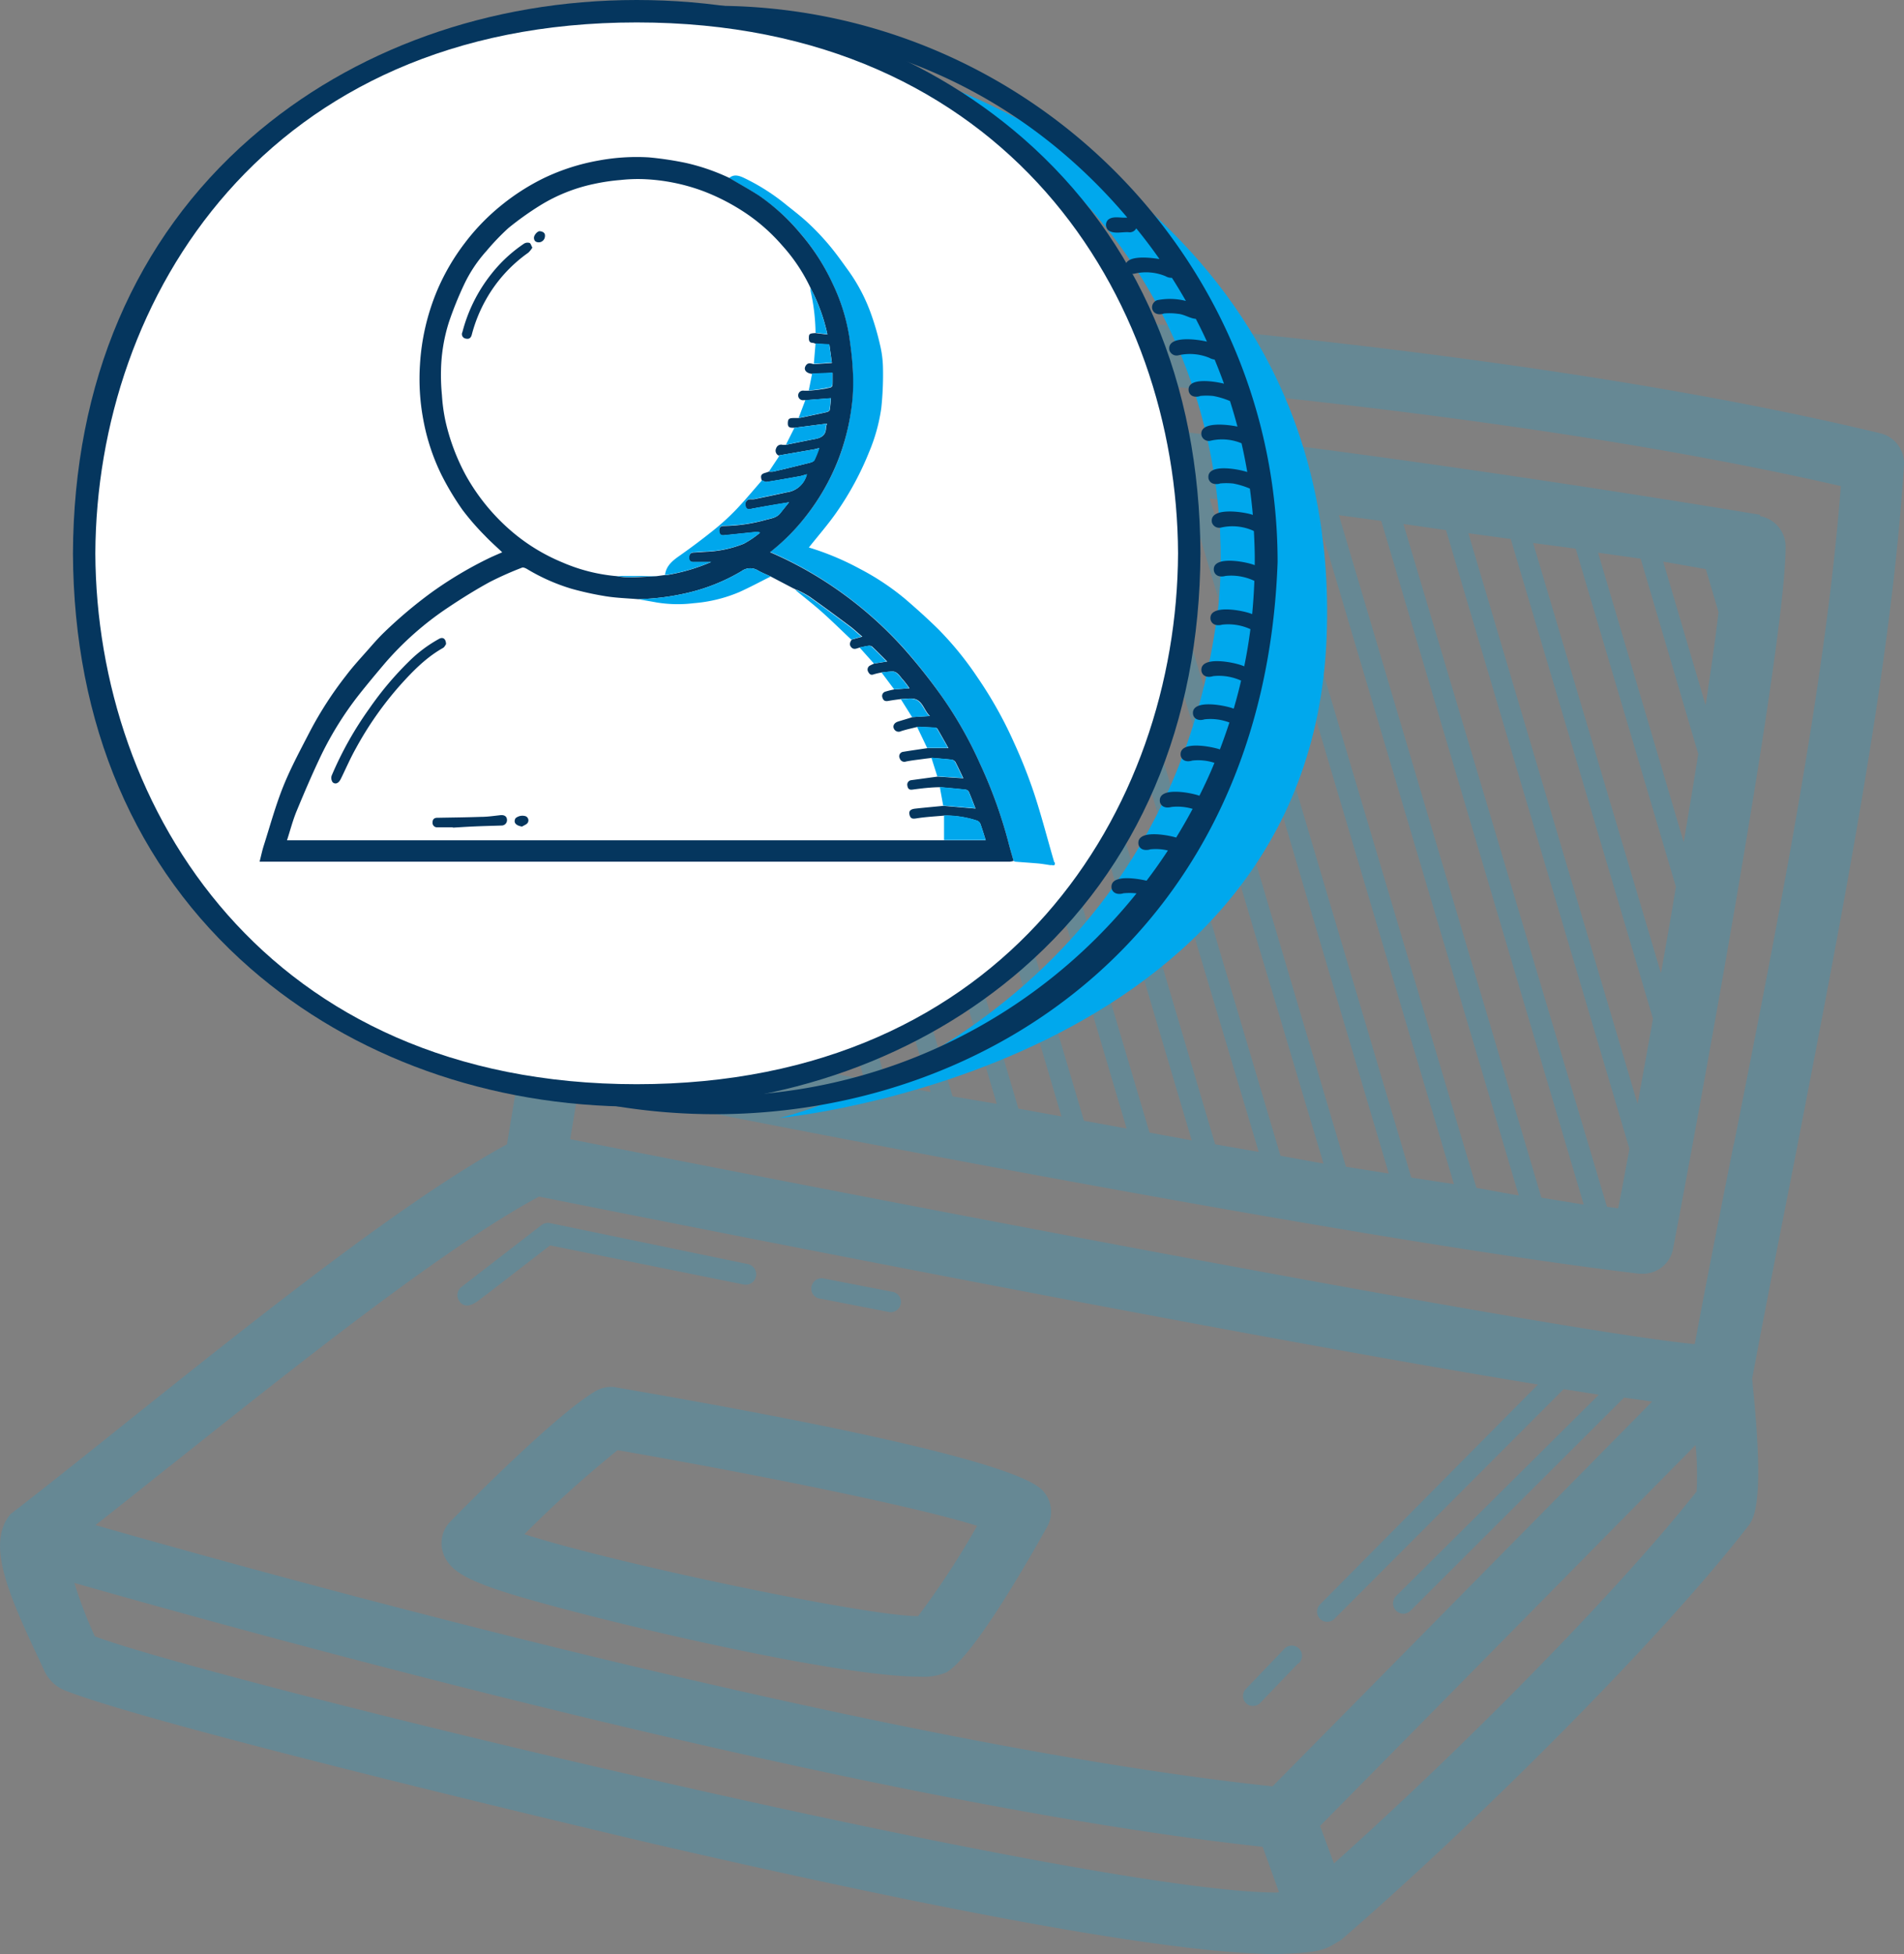 <svg xmlns="http://www.w3.org/2000/svg" viewBox="0 0 424.39 435.43"><rect x="0" y="0" width="424.39" height="435.43" fill="#808080" stroke="none"/><g style="opacity:0.2"><path d="M424.38,103.56a6.85,6.85,0,0,0-5.25-7C311.54,70.64,152.29,65.16,150.7,65.11a6.94,6.94,0,0,0-7.17,5.71L113,255c-22.42,12.19-54.8,38-83.62,61-9.81,7.85-19.09,15.3-27,21.37-5.94,6.9.32,19.59,7.4,34.71a8.55,8.55,0,0,0,4.56,4.56C35.52,385.06,145,410.72,146.17,411c86.77,20,122.53,24.43,138.38,24.43,10.23-.28,10.77-1,14.34-3.11,29-25.07,70.87-66.49,90.83-92.34a6.54,6.54,0,0,0,.82-1.37c2.33-5.11,1.19-19.63,0-31.37,3-16.07,6.3-32.65,9.59-49.37,10.46-54.11,21.51-109.87,24.25-154.31ZM37.94,326.65c27.4-21.78,61-48.64,82.2-60,34.8,6.94,157.05,31.19,222.68,41.87l-48.59,49a2.29,2.29,0,0,0,0,3.23l0,0a2.13,2.13,0,0,0,1.6.64,2.29,2.29,0,0,0,1.59-.64l51.11-51.2,7.85,1.24-45.21,44.89a2.29,2.29,0,0,0,0,3.23h0a2.3,2.3,0,0,0,1.6.69,2.33,2.33,0,0,0,1.64-.69L362,311.44l6.26.87-84.62,85.76c-86.27-9.13-220.57-46.26-262.36-58.22,5.25-4.11,10.87-8.59,16.62-13.2Zm246.61,95.08c-42.38,0-236.47-47-263.41-57.09a98.1,98.1,0,0,1-4.57-11.91C57.12,364.32,193.26,402,281.44,411.54l1.65,4.57,2,5.57Zm93.61-89.37c-18.26,23.11-53.43,58.41-80.83,82.88l-3.1-8.35L377.94,322A71.11,71.11,0,0,1,378.16,332.36Zm8.32-77.64c-3,15.12-6,30.14-8.73,44.8-29-2.78-162.62-28.27-250.66-45.66l29.13-175c29.37,1.24,159.84,7.81,254.09,29.46-3.24,42.7-13.7,95.54-23.83,146.64Zm5.84-140c-6.85-1.14-168.37-28.22-221.8-24.29a6.93,6.93,0,0,0-6.26,5.61c-.82,4.57-20.64,111.2-23.57,141.57a6.91,6.91,0,0,0,5.48,8c1.51.32,150.07,30,219.21,38.22h.82a6.79,6.79,0,0,0,6.71-5.57C374,272.85,398,145.81,398,121.88a6.88,6.88,0,0,0-5.66-6.85Zm-12.1,12.1,2.83,9.59c-.68,5.85-1.69,12.93-2.88,20.74l-9.45-32Zm-14.52-2.32L378.53,168c-1,6.3-2.1,12.92-3.24,19.68L356.2,123.16Zm-14.48-2.24,22.33,75.35c-1.05,6.39-2.19,12.88-3.33,19.27L341.72,121Zm-14.48-2.15L368.44,227c-1.14,6.48-2.33,12.88-3.43,19L327.29,118.82ZM155,233.26c.6-5,1.47-11,2.52-17.81l5.75,19.41Zm13.34,2.6L159.24,205c1-6.31,2.1-12.93,3.24-19.69l15.57,52.47ZM183,238.69,164.17,175c1.09-6.48,2.24-13,3.33-19.31l25.16,84.85Zm14.66,2.84-28.41-95.91c1.19-6.8,2.33-13.24,3.38-19.08l34.8,116.81Zm14.66,2.78L174.49,116.44c.91-5.16,1.69-9.4,2.28-12.46l3.29,0,42.11,142ZM227,247.05,184.63,104h9.13L236.6,248.79Zm14.61,2.7L198.56,104.48l9.13.55,43.43,146.45Zm14.61,2.64-43.61-147,9.13.73,43.89,148ZM270.85,255l-44-148.51,9.14.91,44.57,149.29Zm14.56,2.55L241,107.86l9.13,1L295,259.29ZM300,260l-44.66-150.7,9.41,1.09,44.8,151.12Zm14.57,2.42L269.66,111.1l9.41,1.19,45,151.57Zm14.52,2.28L284,113.15l9.41,1.19,45.12,152.07Zm14.48,2.2L298.43,114.8l9.45,1.28L353,268.42Zm17.12,2.37-2.51-.36L312.81,116.76l9.5,1.37L363.19,256c-.87,4.7-1.69,9.18-2.52,13.33Zm-223.4,39.87a6.89,6.89,0,0,0-4.57.87c-9.13,5.38-29.91,26.57-32.28,29a6.86,6.86,0,0,0-1.69,7c1.23,3.65,4.56,5.48,10.36,7.62,12.06,4.57,74.94,20,95.9,20a13.08,13.08,0,0,0,6-1c5.3-3.24,15.12-19.41,22.38-32.38a6.89,6.89,0,0,0-1.1-8.22C225.73,325.46,177.05,316,137.27,309.16Zm67.31,51c-11.32,0-67.13-11.64-87.72-18.26a261.52,261.52,0,0,1,20.78-18.73c32,5.58,66.62,12.61,80.14,16.86A185.9,185.9,0,0,1,204.58,360.21Zm84.76,10.51-8.45,8.81a2.2,2.2,0,0,1-1.64.69,2.08,2.08,0,0,1-1.55-.64,2.24,2.24,0,0,1,0-3.17l0,0,8.45-8.81a2.28,2.28,0,1,1,3.52,2.9,1.88,1.88,0,0,1-.24.25ZM102.43,290a2.28,2.28,0,0,1,.41-3.2L120.69,273a2.39,2.39,0,0,1,1.83-.46l44.16,9.14a2.32,2.32,0,1,1-.91,4.56h0l-7.86-1.59-35.3-7.13-14.25,11c-1.37.87-4.06,3.88-5.93,1.51Zm78.45-3.29a2.29,2.29,0,0,1,2.65-1.83l15.44,3a2.28,2.28,0,0,1,1.82,2.65,2.32,2.32,0,0,1-2.23,1.87h-.23l-15.39-3a2.22,2.22,0,0,1-2.1-2.36,1.86,1.86,0,0,1,0-.33Z" style="fill:#00a8e8"/></g><path d="M206.88,17.73s92.65,28.33,88.81,124.34S173.75,249.13,173.75,249.13s85-19.69,97.46-111.38C271.21,137.75,284.65,61.42,206.88,17.73Z" style="fill:#00a8ed"/><path d="M159.38,1.29C90.24,1.29,34,56.91,34,125.26c5.87,164.07,244.93,164,250.77,0C284.76,56.91,228.51,1.29,159.38,1.29Zm0,242.94C93,244.23,39,190.86,39,125.26c.08-111,141.58-160.36,212.26-76.78-1.39.17-3.1-.45-4.26.48a1.65,1.65,0,0,0,0,2.33c1.33,1,3.25.28,4.81.48a1.63,1.63,0,0,0,1.45-.89q2.72,3.33,5.18,6.85c-1.89-.31-8.17-1.16-7.57,2.1a1.68,1.68,0,0,0,2,1.15,11.27,11.27,0,0,1,6.93.57,2.64,2.64,0,0,0,1.42.36c1.08,1.69,2.11,3.41,3.11,5.15a14.56,14.56,0,0,0-6.34-.18,1.67,1.67,0,0,0-1.15,2c.36,1.17,1.54,1.33,2.57,1-.14,0-.17,0-.16,0a13,13,0,0,1,3.29.05c1.44.1,2.74,1.06,4,1.12q1.31,2.5,2.48,5.08c-1.9-.49-9-1.51-8.37,1.9a1.68,1.68,0,0,0,2,1.15,11.36,11.36,0,0,1,6.93.57,2.93,2.93,0,0,0,1.15.37c.74,1.77,1.43,3.56,2.09,5.38-1.84-.47-8.51-1.64-7.85,1.75.35,1.18,1.53,1.33,2.56,1h-.16a13.57,13.57,0,0,1,3.12,0,17.48,17.48,0,0,1,3.67,1.12q.9,2.82,1.66,5.69c-1.89-.41-8.67-1.34-8,2a1.67,1.67,0,0,0,2,1.15,11.29,11.29,0,0,1,6.91.57c.49,2.11.91,4.25,1.28,6.41-1.88-.65-9.28-2.07-8.63,1.5.35,1.18,1.53,1.34,2.57,1.06h-.16a14.06,14.06,0,0,1,3.11,0,17.68,17.68,0,0,1,3.69,1.13c.26,1.94.49,3.89.66,5.86-1.91-.69-9.79-1.89-9.12,1.68a1.7,1.7,0,0,0,2,1.15,11.36,11.36,0,0,1,6.93.57l.42.19c.14,2.51.23,5.06.19,7.61-1.86-.77-9.78-2.31-9.08,1.35.35,1.18,1.53,1.33,2.57,1.05a12,12,0,0,1,6.43,1.1q-.14,3.74-.49,7.41c-1.87-.82-9.95-2.4-9.26,1.29.36,1.18,1.54,1.34,2.57,1.06a11.84,11.84,0,0,1,6.3,1q-.54,4.2-1.38,8.29c-1.87-.89-10.19-2.59-9.51,1.18.35,1.18,1.53,1.33,2.57,1a11.91,11.91,0,0,1,6.24,1q-.73,3.16-1.64,6.25c-1.86-.76-9.74-2.28-9.05,1.37.35,1.17,1.53,1.33,2.57,1a11.87,11.87,0,0,1,5.52.71c-.66,2-1.36,4-2.12,6-1.89-.66-9.36-2.11-8.72,1.48.36,1.18,1.54,1.33,2.57,1a11.58,11.58,0,0,1,4.93.51c-1,2.48-2.15,4.93-3.35,7.33-1.88-.69-9.43-2.17-8.79,1.45.36,1.18,1.54,1.33,2.57,1.05a11.74,11.74,0,0,1,4.71.43q-1.74,3.25-3.67,6.39c-1.86-.58-9-1.92-8.39,1.59.35,1.18,1.53,1.34,2.57,1.06h-.16a11.54,11.54,0,0,1,4.14.23c-1.51,2.3-3.09,4.55-4.76,6.73-1.87-.43-8.38-1.62-7.78,1.77.36,1.18,1.54,1.34,2.57,1.06h-.16a13.66,13.66,0,0,1,3.13,0A120.73,120.73,0,0,1,159.38,244.23Z" style="fill:#05365e"/><path d="M265.08,123.3c-.72,161.08-245.63,161.06-246.33,0C19.48-37.77,264.38-37.76,265.08,123.3Z" style="fill:#fff"/><path d="M141.92,246.6h0c-32.77,0-63.35-10.94-86.12-30.82-25.7-22.43-39.37-54.41-39.54-92.47.17-38.09,13.85-70.07,39.56-92.5C78.58,10.94,109.16,0,141.92,0h0c32.76,0,63.35,11,86.12,30.82,25.7,22.43,39.37,54.41,39.53,92.47v0c-.17,38.07-13.84,70.05-39.55,92.48C205.26,235.66,174.68,246.6,141.92,246.6Zm0-241.6C59.38,5,21.51,66.32,21.25,123.31c.25,57,38.11,118.29,120.66,118.29s120.41-61.31,120.67-118.3C262.33,66.33,224.47,5,141.93,5Z" style="fill:#05365e"/><path d="M234.17,192.8c-.89-.13-1.78-.29-2.68-.38-1.72-.15-3.44-.26-5.17-.4a1.47,1.47,0,0,1-.41-.18c-.39-1.37-.8-2.74-1.15-4.12a104.43,104.43,0,0,0-6.36-17.6A89.17,89.17,0,0,0,210,155.29a125.91,125.91,0,0,0-8.13-10.38,86.07,86.07,0,0,0-14.05-12.71A84.37,84.37,0,0,0,171.67,123a46,46,0,0,0,8.1-8.16,49.88,49.88,0,0,0,7-12.19A50.89,50.89,0,0,0,190,88.62a45.67,45.67,0,0,0,0-6.92c-.12-2.22-.42-4.44-.73-6.65a42.61,42.61,0,0,0-3.68-11.8A47.83,47.83,0,0,0,178.38,52a46.17,46.17,0,0,0-9.14-8.31c-2.17-1.45-4.47-2.69-6.72-4,1-.92,2.17-.57,3.19-.1a46.15,46.15,0,0,1,9.6,6.1c1.68,1.34,3.39,2.65,4.95,4.12a55.9,55.9,0,0,1,4.61,4.88c1.5,1.79,2.85,3.71,4.22,5.6a39,39,0,0,1,4.9,9.22,58.72,58.72,0,0,1,2.12,7.15,23.79,23.79,0,0,1,.7,5.3,69.73,69.73,0,0,1-.38,9,39.37,39.37,0,0,1-2.72,9.79,67.18,67.18,0,0,1-7.28,13.45c-1.89,2.71-4.08,5.21-6.14,7.8a61,61,0,0,1,11.39,4.77,56.15,56.15,0,0,1,10.16,6.77c2.52,2.17,5,4.4,7.36,6.73A72.42,72.42,0,0,1,217.91,151,91,91,0,0,1,226,165.45a113.81,113.81,0,0,1,4.47,11.27c1.68,5.08,3,10.26,4.51,15.4,0,0,.09.07.14.1C235.25,193.19,234.52,192.67,234.17,192.8Z" style="fill:#00a7ec"/><path d="M162.52,39.63c2.25,1.34,4.55,2.58,6.72,4A46.17,46.17,0,0,1,178.38,52a47.83,47.83,0,0,1,7.25,11.28,42.61,42.61,0,0,1,3.68,11.8c.31,2.21.61,4.43.73,6.65a45.67,45.67,0,0,1,0,6.92,50.89,50.89,0,0,1-3.3,14.06,49.88,49.88,0,0,1-7,12.19,46,46,0,0,1-8.1,8.16,84.37,84.37,0,0,1,16.14,9.17,86.07,86.07,0,0,1,14.05,12.71A125.91,125.91,0,0,1,210,155.29a89.17,89.17,0,0,1,8.41,14.83,104.43,104.43,0,0,1,6.36,17.6c.35,1.38.76,2.75,1.15,4.12a4.45,4.45,0,0,1-.85.18H57.86c.33-1.27.57-2.47.94-3.62,1.4-4.39,2.61-8.86,4.32-13.12s3.9-8.28,6-12.36a82.15,82.15,0,0,1,8-12.36c1.6-2.12,3.42-4.07,5.17-6.06,1.1-1.26,2.21-2.51,3.41-3.66a100.5,100.5,0,0,1,10.37-8.74A86.92,86.92,0,0,1,109,124.38c1-.48,2-.89,2.94-1.31-1.28-1.22-2.62-2.39-3.84-3.68a56.93,56.93,0,0,1-5-5.75,61.65,61.65,0,0,1-4.69-7.81,47.08,47.08,0,0,1-4.06-12.31,49.09,49.09,0,0,1-.74-12.28,50.28,50.28,0,0,1,3.92-16.72,48.83,48.83,0,0,1,6-10.27,48,48,0,0,1,8.39-8.64,49.5,49.5,0,0,1,9.34-5.94,47.38,47.38,0,0,1,12.17-3.9,46.41,46.41,0,0,1,11.21-.7,72.67,72.67,0,0,1,8.16,1.22A46.39,46.39,0,0,1,162.52,39.63Zm14.92,91.77-.37-.18c-.17-.08-.33-.15-.49-.24l-4.79-2.51c-.94-.44-1.91-.82-2.81-1.33a3.26,3.26,0,0,0-3.69.13,42.32,42.32,0,0,1-11.82,4.79,53.46,53.46,0,0,1-11.27,1.46c-2.37-.2-4.76-.27-7.11-.64a69.57,69.57,0,0,1-7.65-1.67,43.21,43.21,0,0,1-10-4.43c-.32-.18-.8-.4-1.07-.29a74,74,0,0,0-7.22,3.21c-3.2,1.75-6.31,3.69-9.35,5.73a69.38,69.38,0,0,0-14.07,12.44c-2,2.37-4,4.75-5.93,7.21a74.68,74.68,0,0,0-8.11,13c-2,4.16-3.83,8.44-5.6,12.72-.85,2.07-1.41,4.27-2.12,6.45H209.67l.75,0h9.29c-.41-1.28-.77-2.49-1.2-3.68a1.32,1.32,0,0,0-.74-.69,22.67,22.67,0,0,0-7.35-1.13c-2,.18-4,.28-6,.59-.8.13-1.4.23-1.66-.66s.07-1.36,1.28-1.49c2.08-.23,4.16-.41,6.24-.62l7.16.61c-.47-1.18-.94-2.46-1.47-3.7a1,1,0,0,0-.66-.5c-1.92-.22-3.85-.38-5.78-.56-1,0-2,.07-3,.16s-2.13.24-3.2.38c-.72.1-1-.28-1.09-.93a1,1,0,0,1,.87-1.18l5.91-.8,5.71.38c-.62-1.28-1.17-2.49-1.79-3.66a1.22,1.22,0,0,0-.84-.48c-1.46-.16-2.93-.27-4.4-.4l-1.35.16c-1.48.21-3,.36-4.43.65a1.06,1.06,0,0,1-1.36-.68,1,1,0,0,1,.78-1.49c1.8-.3,3.61-.55,5.41-.82h4.65c-.78-1.37-1.6-2.86-2.46-4.32a.73.73,0,0,0-.56-.24c-1.29-.07-2.59-.12-3.89-.17-1.22.31-2.45.56-3.65.95a1.16,1.16,0,0,1-1.6-.57c-.3-.65.1-1.3.91-1.56,1.07-.34,2.16-.64,3.24-1l3.88-.25c-1.46-1.38-1.63-3.85-4.14-3.9-.75,0-1.5.07-2.25.12-1,.13-1.92.25-2.87.42-.67.12-1.09,0-1.32-.74a1,1,0,0,1,.7-1.34,17.32,17.32,0,0,1,2-.49l3.34-.24a21.24,21.24,0,0,0-1.47-1.93c-.74-.76-1.24-1.94-2.58-1.82-.71.06-1.41.14-2.11.22a13.75,13.75,0,0,0-1.82.42c-.69.26-1-.09-1.27-.63a1,1,0,0,1,.5-1.36c.29-.16.59-.28.89-.42l2.89-.45c-1.15-1.16-2.21-2.23-3.3-3.27a1,1,0,0,0-.74-.24c-.69.08-1.37.25-2,.38s-1.38.66-2-.07c-.49-.57-.25-1.15.13-1.69l2.36-.65c-1.08-.91-1.94-1.73-2.89-2.43-2.94-2.19-5.89-4.37-8.88-6.49a24.2,24.2,0,0,0-2.89-1.55ZM175.54,112c-2.71.46-5.44.89-8.15,1.41-.66.13-1.1.09-1.24-.61a1.17,1.17,0,0,1,1-1.55,7.34,7.34,0,0,0,.94,0c2.42-.5,4.85-1,7.27-1.54a5.25,5.25,0,0,0,4.45-4c-.56.15-1.07.34-1.59.43-2.48.45-4.95.89-7.43,1.27-.29,0-.64-.23-1-.36-.35-1.1-.15-1.45.95-1.73a4.71,4.71,0,0,0,.59-.22,4.45,4.45,0,0,0,1,0q4-.93,7.91-1.92c.43-.1,1-.25,1.19-.57a23.12,23.12,0,0,0,1.1-2.75c-.49.13-.75.21-1,.26l-8,1.38A1.2,1.2,0,0,1,173,99.9a1.16,1.16,0,0,1,1.4-.78,3.86,3.86,0,0,0,.83,0c2.16-.44,4.31-.89,6.47-1.3,1.36-.26,2.37-.82,2.41-2.43a4.07,4.07,0,0,1,.23-1l-7.22.93-.19,0c-.67,0-1.35.06-1.33-1s.33-1.16,1.44-1.17c.34,0,.68,0,1,0l.89-.16c1.79-.38,3.59-.75,5.38-1.16.24-.06.6-.27.63-.46.15-.91.2-1.84.28-2.63l-5.67.44a2.5,2.5,0,0,0-.47,0,1.07,1.07,0,1,1,0-2.13,10,10,0,0,0,1.22,0,35.88,35.88,0,0,0,3.75-.46c1.54-.36,1.54-.06,1.53-2,0-.54,0-1.07,0-1.48l-4.53.21c-1.3-.12-2-.89-1.49-1.77s1.19-.55,1.87-.4l4-.27-.57-4.09-3.05-.18a2.57,2.57,0,0,0-.68-.22c-.65,0-.83-.39-.84-1,0-1,.11-1.1,1.52-1.17l2.62.32a40.28,40.28,0,0,0-3.72-10.27,38.64,38.64,0,0,0-6.39-9.6,41.1,41.1,0,0,0-8.18-7.23,47.62,47.62,0,0,0-9.21-4.78,43,43,0,0,0-13.47-2.74,35.16,35.16,0,0,0-5.13.19,44.87,44.87,0,0,0-5.9.87,37.52,37.52,0,0,0-12.11,4.84,68.05,68.05,0,0,0-7,5,53.18,53.18,0,0,0-4.92,5.14,30.83,30.83,0,0,0-5,7.54,78.72,78.72,0,0,0-3.33,8.26,37.65,37.65,0,0,0-1.77,10.65A45.8,45.8,0,0,0,98.5,88a39.29,39.29,0,0,0,.79,5.83,47,47,0,0,0,4.49,12,45.62,45.62,0,0,0,10.49,12.77,42.2,42.2,0,0,0,11.07,6.72,38.73,38.73,0,0,0,12.15,3.07,18,18,0,0,0,2.52.27c2.11,0,4.22-.17,6.34-.27l1.88-.26a1.89,1.89,0,0,0,.47,0,42.33,42.33,0,0,0,9.76-2.87c-1.16,0-2.54,0-3.91,0-.7,0-1-.33-1-.93s.27-1.16,1-1.2c1-.05,1.92-.13,2.88-.18a25,25,0,0,0,8.34-1.78,21.25,21.25,0,0,0,3.58-2.42,1.14,1.14,0,0,0-.8-.2l-7.18.74c-.72.08-1.08-.22-1.1-1s.4-1.07,1.07-1.08a36.68,36.68,0,0,0,9.31-1.35c1.17-.33,2.44-.43,3.28-1.52.58-.74,1.17-1.46,1.75-2.19l.18-.26Z" style="fill:#05365e"/><path d="M148.23,128.08c.26-2,1.66-3.13,3.2-4.21q3.82-2.69,7.48-5.61a53.72,53.72,0,0,0,5.06-4.59c2.06-2.14,3.94-4.44,5.9-6.67.32.13.67.41,1,.36,2.48-.38,4.95-.82,7.43-1.27.52-.09,1-.28,1.59-.43a5.25,5.25,0,0,1-4.45,4c-2.42.53-4.85,1-7.27,1.54a7.34,7.34,0,0,1-.94,0,1.17,1.17,0,0,0-1,1.55c.14.7.58.74,1.24.61,2.71-.52,5.44-1,8.15-1.41l.15.14c-.58.73-1.17,1.45-1.75,2.19-.84,1.09-2.11,1.19-3.28,1.52a36.68,36.68,0,0,1-9.31,1.35c-.67,0-1.09.26-1.07,1.08s.38,1.1,1.1,1l7.18-.74a1.14,1.14,0,0,1,.8.2,21.25,21.25,0,0,1-3.58,2.42,25,25,0,0,1-8.34,1.78c-1,0-1.92.13-2.88.18-.76,0-1,.58-1,1.2s.32,1,1,.93c1.37,0,2.75,0,3.91,0a42.33,42.33,0,0,1-9.76,2.87A1.89,1.89,0,0,1,148.23,128.08Z" style="fill:#00a7ec"/><path d="M171.79,128.47c-2.36,1.17-4.68,2.43-7.08,3.5a32.51,32.51,0,0,1-10.05,2.44,29.26,29.26,0,0,1-8.25-.15c-1.4-.26-2.81-.49-4.21-.74a53.46,53.46,0,0,0,11.27-1.46,42.32,42.32,0,0,0,11.82-4.79,3.26,3.26,0,0,1,3.69-.13C169.88,127.65,170.85,128,171.79,128.47Z" style="fill:#00a7ec"/><path d="M210.42,187.2v-5.5a22.67,22.67,0,0,1,7.35,1.13,1.32,1.32,0,0,1,.74.69c.43,1.19.79,2.4,1.2,3.68Z" style="fill:#00a7ec"/><path d="M171.41,105.05l2.1-3.16a1.92,1.92,0,0,0,.16-.42l8-1.38c.26,0,.52-.13,1-.26a23.12,23.12,0,0,1-1.1,2.75c-.18.32-.76.47-1.19.57q-3.94,1-7.91,1.92A4.45,4.45,0,0,1,171.41,105.05Z" style="fill:#00a7ec"/><path d="M210.23,179.52l-.75-4.15c1.93.18,3.86.34,5.78.56a1,1,0,0,1,.66.5c.53,1.24,1,2.52,1.47,3.7Z" style="fill:#00a7ec"/><path d="M175.18,99.1l1.89-3.77,7.22-.93a4.07,4.07,0,0,0-.23,1c0,1.61-1.05,2.17-2.41,2.43C179.49,98.21,177.34,98.66,175.18,99.1Z" style="fill:#00a7ec"/><path d="M208.92,173l-1.32-4.16c1.47.13,2.94.24,4.4.4a1.22,1.22,0,0,1,.84.48c.62,1.17,1.17,2.38,1.79,3.66Z" style="fill:#00a7ec"/><path d="M189.72,142.51c-2.18-2.06-4.32-4.17-6.55-6.16-1.88-1.67-3.87-3.21-5.8-4.81,0,0,0-.1,0-.15a24.2,24.2,0,0,1,2.89,1.55c3,2.12,5.94,4.3,8.88,6.49.95.7,1.81,1.52,2.89,2.43Z" style="fill:#00a7ec"/><path d="M178,93.15c.5-1.32,1-2.64,1.51-4l5.67-.44c-.08.79-.13,1.72-.28,2.63,0,.19-.39.4-.63.46-1.79.41-3.59.78-5.38,1.16Z" style="fill:#00a7ec"/><path d="M206.65,166.66l-2.26-4.73c1.3,0,2.6.1,3.89.17a.73.73,0,0,1,.56.24c.86,1.46,1.68,2.95,2.46,4.32Z" style="fill:#00a7ec"/><path d="M180.27,87l.75-3.78,4.53-.21c0,.41,0,.94,0,1.48,0,2,0,1.69-1.53,2A35.88,35.88,0,0,1,180.27,87Z" style="fill:#00a7ec"/><path d="M203.29,159.79q-1.24-2-2.51-4c.75,0,1.5-.13,2.25-.12,2.51.05,2.68,2.52,4.14,3.9Z" style="fill:#00a7ec"/><path d="M181.4,81.06c.13-1.52.25-3,.38-4.54l3.05.18.57,4.09Z" style="fill:#00a7ec"/><path d="M181.78,74.15a44.67,44.67,0,0,0-1.1-9.29,2.91,2.91,0,0,1,0-.66,40.28,40.28,0,0,1,3.72,10.27Z" style="fill:#00a7ec"/><path d="M199.3,153.61l-2.82-3.77c.7-.08,1.4-.16,2.11-.22,1.34-.12,1.84,1.06,2.58,1.82a21.24,21.24,0,0,1,1.47,1.93Z" style="fill:#00a7ec"/><path d="M194.78,147.85l-3.2-3.58c.68-.13,1.36-.3,2-.38a1,1,0,0,1,.74.24c1.09,1,2.15,2.11,3.3,3.27Z" style="fill:#00a7ec"/><path d="M137.49,128.34h8.86c-2.12.1-4.23.23-6.34.27A18,18,0,0,1,137.49,128.34Z" style="fill:#00a7ec"/><path d="M175.54,112l.33-.12-.18.26Z" style="fill:#00a7ec"/><path d="M177.44,131.4l-.37-.18Z" style="fill:#00a7ec"/><path d="M99.42,143.54c-.13.17-.33.65-.68.85-3.77,2.12-6.76,5.19-9.61,8.37a76.33,76.33,0,0,0-9.85,14.08c-1.17,2.08-2.12,4.28-3.17,6.43-.08.16-.16.33-.25.49-.43.78-1.12,1.09-1.71.56a1.67,1.67,0,0,1-.22-1.49,77.65,77.65,0,0,1,8.37-14.91,72.24,72.24,0,0,1,8.91-10.58,30,30,0,0,1,6.7-5C98.73,141.9,99.4,142.34,99.42,143.54Z" style="fill:#05365e"/><path d="M100.94,184.35H97.56a1,1,0,0,1-1.15-1.06c0-.72.38-1.07,1.09-1.06h.09c3.18-.06,6.36-.09,9.54-.2,1.48,0,3-.22,4.42-.38.81-.08,1.36.23,1.44.9a1.2,1.2,0,0,1-1.23,1.41c-2,.07-4,.11-6,.2-1.62.07-3.23.18-4.84.27Z" style="fill:#05365e"/><path d="M116.37,184.19c-1.41-.22-2-.91-1.46-1.86a2.4,2.4,0,0,1,2.24-.45,1,1,0,0,1,.5,1.42C117.44,183.71,116.81,183.9,116.37,184.19Z" style="fill:#05365e"/><path d="M118.66,55.18a5.4,5.4,0,0,1-.91,1.13,31.88,31.88,0,0,0-9.45,10.48,32.77,32.77,0,0,0-3.15,7.82c-.21.78-.67,1-1.35.84a1,1,0,0,1-.73-1.45,34.74,34.74,0,0,1,6.38-12.86,31.91,31.91,0,0,1,7.39-6.87,1.52,1.52,0,0,1,1.2-.13C118.28,54.22,118.4,54.71,118.66,55.18Z" style="fill:#05365e"/><path d="M121.47,52.61A1.41,1.41,0,0,1,120.15,54c-.63,0-1.06-.23-1.13-.91s.81-1.64,1.33-1.57S121.55,51.81,121.47,52.61Z" style="fill:#05365e"/></svg>